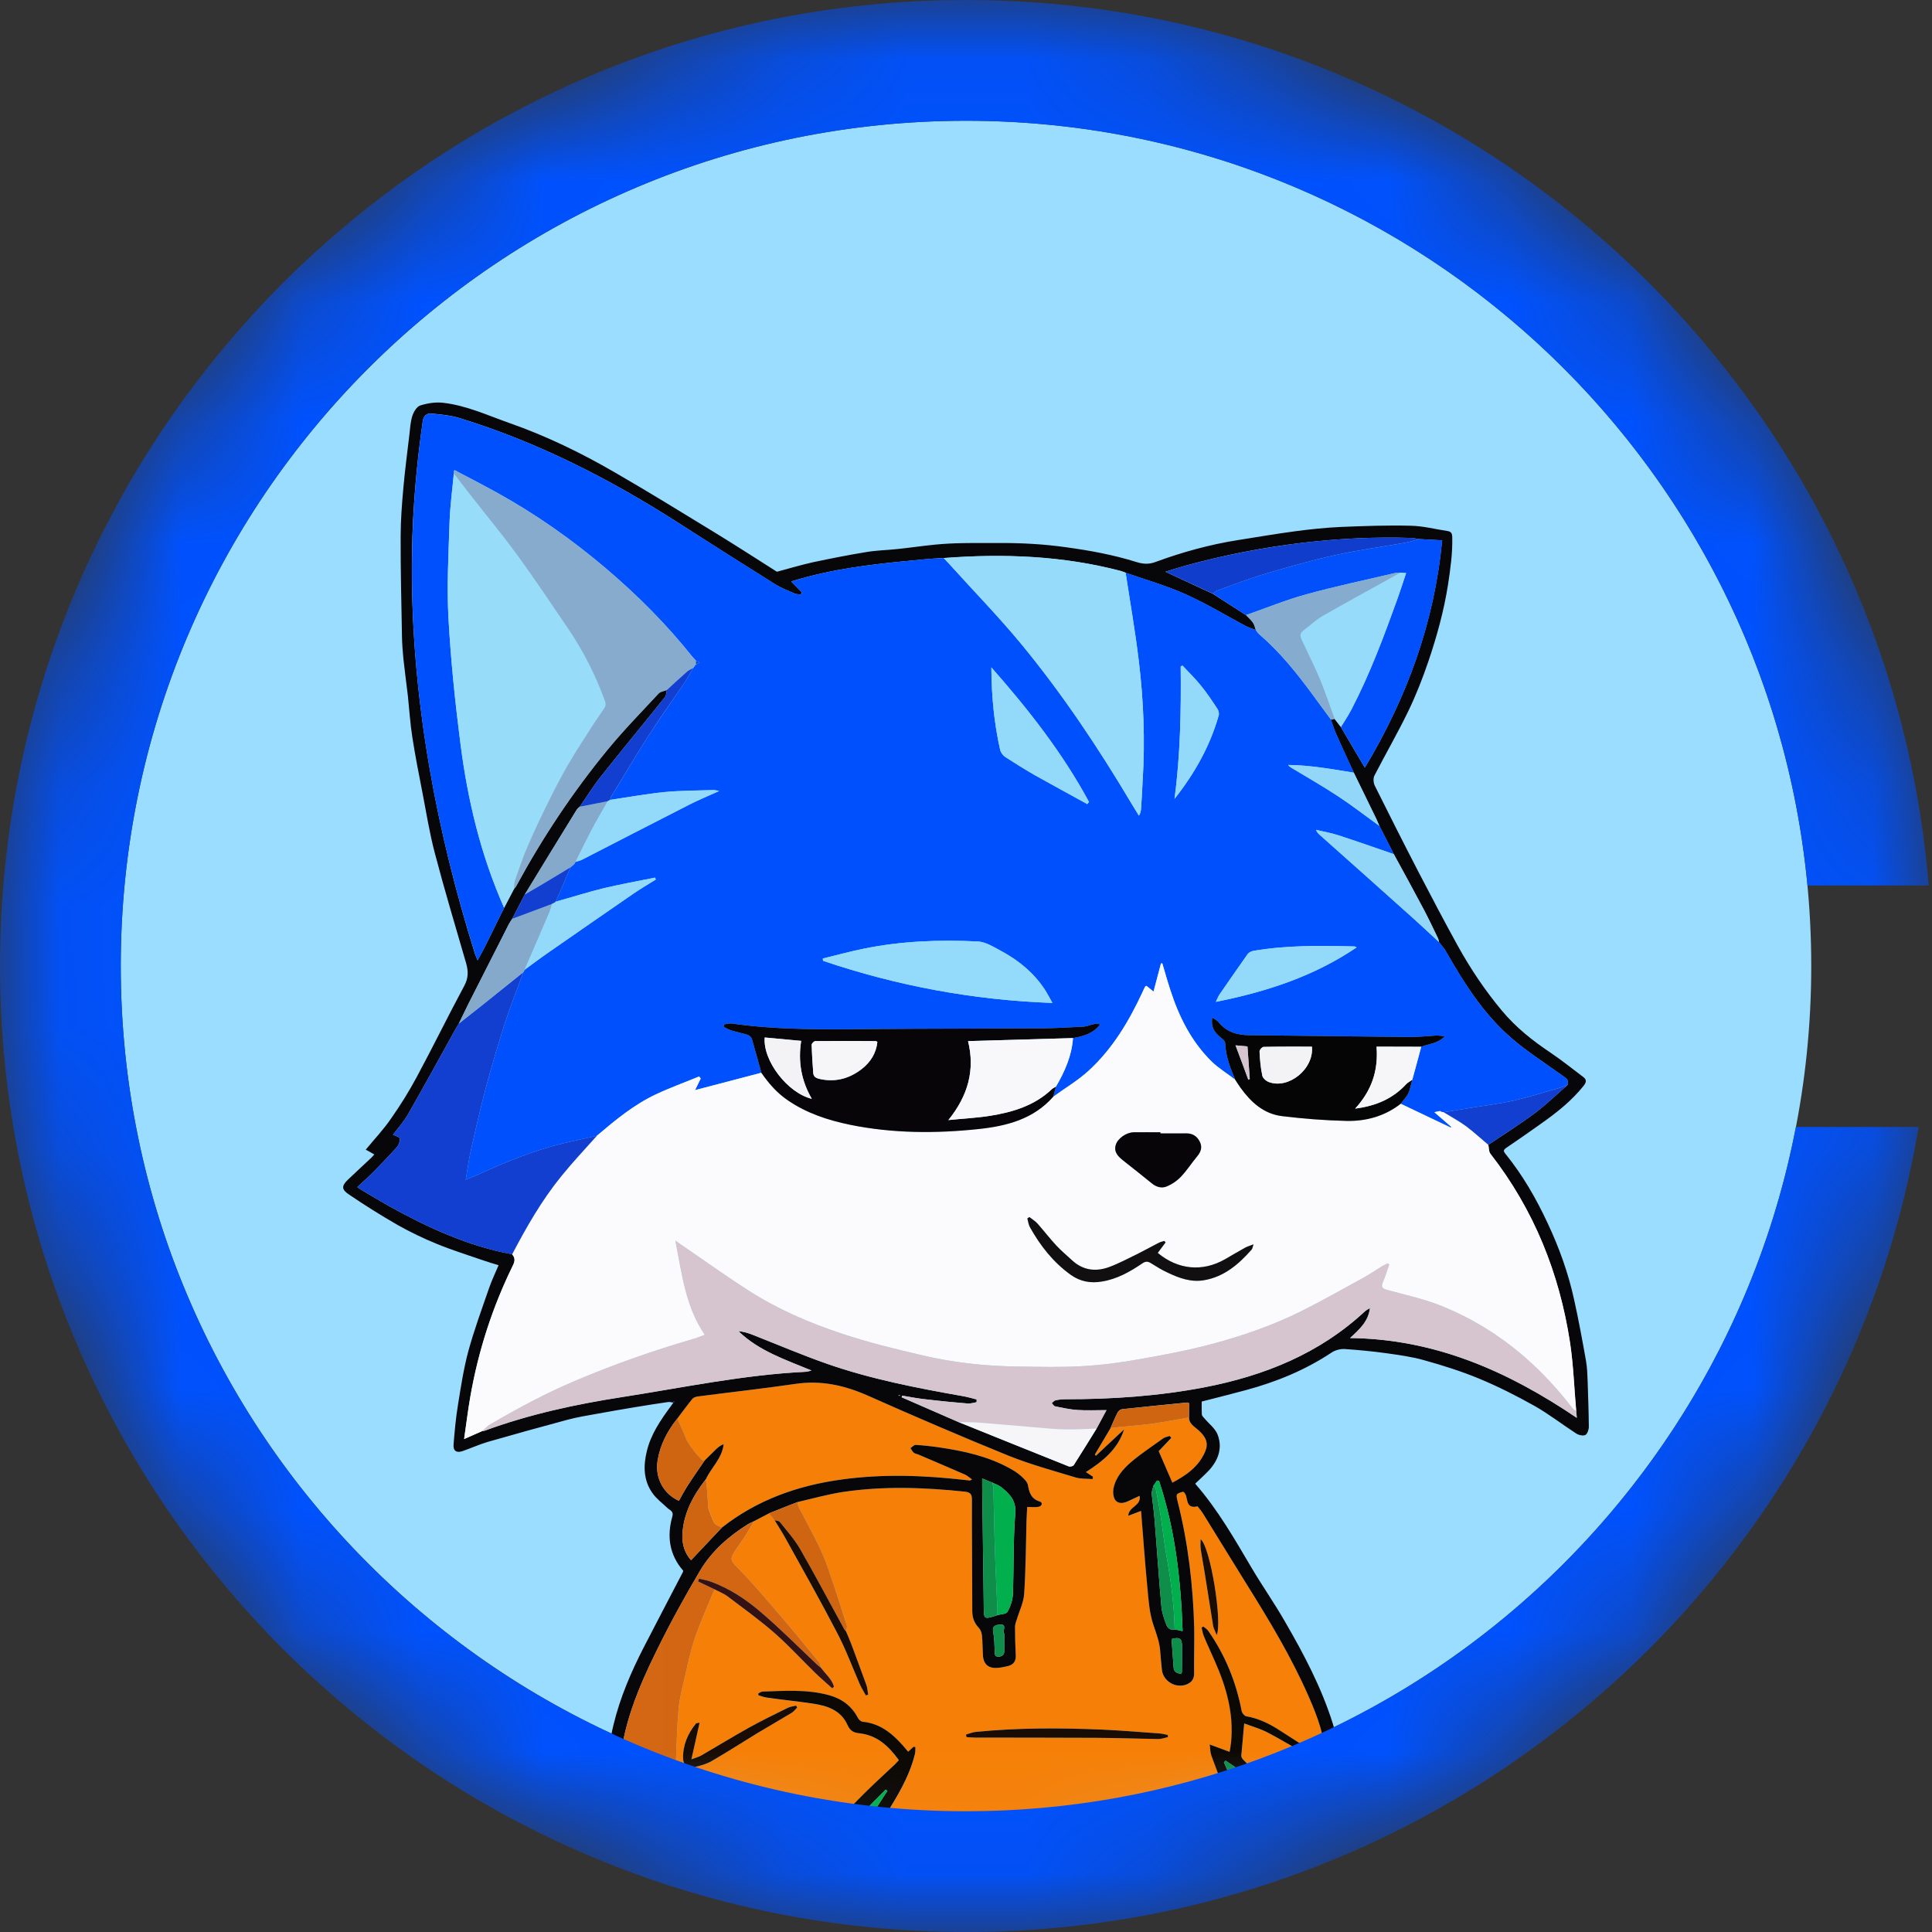 <svg width="16" height="16" viewBox="0 0 16 16" fill="none" xmlns="http://www.w3.org/2000/svg">
<rect x="0" y="0" width="16" height="16" fill="#333333" stroke="none"/>
<path d="M15 8C15 11.866 11.866 15 8 15C4.134 15 1 11.866 1 8C1 4.134 4.134 1 8 1C11.866 1 15 4.134 15 8Z" fill="#9BDDFF"/>
<mask id="mask0_2623_15947" style="mask-type:alpha" maskUnits="userSpaceOnUse" x="0" y="0" width="16" height="16">
<circle cx="8" cy="8" r="8" fill="#FEA2FD"/>
</mask>
<g mask="url(#mask0_2623_15947)">
<path d="M6.687 15.333H5.773C5.765 15.311 5.758 15.288 5.749 15.266C5.724 15.207 5.689 15.15 5.675 15.089C5.633 14.912 5.592 14.735 5.599 14.551C5.604 14.418 5.608 14.284 5.62 14.15C5.627 14.073 5.646 13.997 5.664 13.922C5.692 13.803 5.715 13.683 5.754 13.568C5.801 13.43 5.862 13.297 5.917 13.162C5.953 13.181 5.993 13.196 6.025 13.22C6.156 13.319 6.289 13.415 6.412 13.522C6.53 13.625 6.636 13.742 6.749 13.852C6.795 13.897 6.844 13.938 6.892 13.982C6.897 13.977 6.902 13.972 6.907 13.968C6.889 13.905 6.837 13.864 6.8 13.813C6.795 13.798 6.794 13.778 6.784 13.767C6.673 13.631 6.562 13.495 6.447 13.362C6.329 13.225 6.213 13.086 6.085 12.959C6.04 12.914 6.062 12.889 6.079 12.857C6.105 12.812 6.139 12.771 6.167 12.727C6.194 12.685 6.219 12.641 6.245 12.598C6.286 12.576 6.327 12.554 6.368 12.532C6.384 12.551 6.4 12.571 6.415 12.59C6.446 12.641 6.478 12.69 6.506 12.741C6.65 13.001 6.796 13.259 6.933 13.523C7.006 13.662 7.06 13.81 7.123 13.954C7.137 13.984 7.155 14.012 7.171 14.041C7.177 14.039 7.184 14.037 7.19 14.034C7.185 14.008 7.184 13.981 7.176 13.957C7.134 13.84 7.09 13.724 7.047 13.607L7.038 13.586C7.034 13.576 7.03 13.566 7.026 13.556L7.017 13.535C7.013 13.526 7.009 13.517 7.005 13.508C7.008 13.493 7.018 13.475 7.013 13.462C6.965 13.308 6.915 13.153 6.862 13C6.839 12.933 6.813 12.867 6.782 12.803C6.728 12.693 6.669 12.586 6.613 12.478C6.607 12.467 6.608 12.452 6.606 12.439C6.732 12.41 6.858 12.374 6.986 12.355C7.319 12.306 7.654 12.318 7.989 12.353C8.033 12.358 8.049 12.371 8.049 12.418C8.048 12.726 8.052 13.034 8.052 13.342C8.052 13.396 8.068 13.441 8.106 13.481C8.121 13.497 8.13 13.522 8.132 13.544C8.138 13.601 8.137 13.66 8.141 13.718C8.146 13.775 8.179 13.81 8.235 13.813C8.272 13.815 8.31 13.806 8.346 13.798C8.394 13.787 8.416 13.755 8.412 13.704C8.408 13.627 8.406 13.55 8.406 13.473C8.406 13.452 8.414 13.431 8.421 13.411C8.442 13.34 8.478 13.269 8.482 13.197C8.495 12.998 8.496 12.797 8.501 12.597C8.502 12.559 8.505 12.52 8.507 12.48C8.542 12.48 8.571 12.484 8.599 12.479C8.63 12.474 8.638 12.443 8.611 12.435C8.54 12.413 8.524 12.363 8.513 12.299C8.508 12.271 8.479 12.245 8.455 12.223C8.427 12.198 8.395 12.178 8.362 12.16C8.181 12.06 7.983 12.017 7.781 11.987C7.715 11.977 7.648 11.97 7.582 11.966C7.569 11.966 7.554 11.984 7.54 11.993C7.549 12.006 7.556 12.021 7.568 12.031C7.578 12.039 7.593 12.041 7.606 12.046C7.735 12.101 7.864 12.156 7.992 12.212C8.012 12.221 8.028 12.237 8.05 12.252C8.038 12.258 8.035 12.261 8.032 12.261C8.02 12.26 8.008 12.258 7.996 12.257C7.654 12.218 7.311 12.205 6.968 12.253C6.605 12.303 6.269 12.422 5.977 12.652C5.956 12.639 5.926 12.631 5.916 12.612C5.894 12.574 5.882 12.529 5.866 12.487C5.862 12.435 5.859 12.382 5.855 12.33C5.853 12.304 5.848 12.277 5.845 12.251C5.891 12.153 5.98 12.078 5.993 11.96C5.968 11.97 5.949 11.984 5.932 12C5.899 12.032 5.867 12.065 5.834 12.097C5.827 12.094 5.816 12.093 5.811 12.088C5.753 12.026 5.698 11.962 5.668 11.881C5.651 11.836 5.629 11.792 5.609 11.748C5.65 11.694 5.69 11.639 5.733 11.586C5.742 11.574 5.762 11.567 5.778 11.565C6.047 11.53 6.317 11.5 6.586 11.461C6.798 11.429 6.993 11.472 7.187 11.558C7.572 11.729 7.96 11.896 8.351 12.055C8.531 12.127 8.72 12.179 8.906 12.235C8.95 12.249 9 12.245 9.048 12.249C9.049 12.243 9.051 12.236 9.052 12.23C9.034 12.218 9.016 12.206 8.993 12.191C9.134 12.101 9.257 12.002 9.309 11.838C9.231 11.911 9.153 11.983 9.076 12.056C9.073 12.053 9.07 12.049 9.067 12.046C9.111 11.973 9.154 11.9 9.197 11.827C9.216 11.825 9.234 11.822 9.253 11.82C9.351 11.81 9.449 11.803 9.547 11.79C9.647 11.775 9.747 11.756 9.847 11.739C9.848 11.793 9.893 11.815 9.927 11.845C9.99 11.903 10.009 11.955 9.981 12.022C9.928 12.147 9.824 12.218 9.709 12.28C9.67 12.19 9.634 12.105 9.597 12.019C9.629 11.984 9.665 11.946 9.701 11.909C9.696 11.903 9.692 11.898 9.687 11.893C9.669 11.899 9.649 11.902 9.633 11.913C9.544 11.977 9.453 12.037 9.37 12.108C9.301 12.166 9.239 12.236 9.222 12.33C9.217 12.36 9.221 12.402 9.238 12.424C9.262 12.457 9.305 12.451 9.342 12.434C9.373 12.42 9.403 12.405 9.438 12.389C9.452 12.473 9.348 12.477 9.345 12.554C9.381 12.54 9.414 12.527 9.451 12.514C9.468 12.729 9.482 12.938 9.503 13.147C9.513 13.254 9.52 13.364 9.554 13.463C9.58 13.537 9.606 13.606 9.61 13.683C9.612 13.731 9.618 13.778 9.622 13.826C9.63 13.927 9.745 13.991 9.836 13.947C9.872 13.929 9.889 13.902 9.889 13.861C9.889 13.736 9.893 13.611 9.89 13.487C9.882 13.132 9.841 12.781 9.753 12.437C9.737 12.374 9.74 12.37 9.799 12.354C9.852 12.382 9.802 12.502 9.919 12.476C9.934 12.495 9.953 12.517 9.968 12.541C10.088 12.735 10.206 12.929 10.326 13.122C10.514 13.423 10.697 13.726 10.839 14.051C10.911 14.216 10.973 14.384 10.979 14.568C10.989 14.854 10.873 15.099 10.724 15.333H10.56C10.548 15.233 10.546 15.132 10.524 15.034C10.485 14.863 10.428 14.698 10.295 14.572C10.288 14.565 10.28 14.552 10.281 14.542C10.287 14.457 10.296 14.373 10.305 14.274C10.369 14.298 10.433 14.316 10.491 14.345C10.587 14.393 10.678 14.45 10.773 14.502C10.791 14.512 10.815 14.512 10.836 14.517C10.838 14.512 10.841 14.507 10.843 14.501C10.825 14.486 10.81 14.468 10.791 14.455C10.724 14.411 10.656 14.368 10.588 14.325C10.505 14.271 10.418 14.23 10.32 14.214C10.305 14.211 10.286 14.187 10.283 14.17C10.238 13.93 10.148 13.709 10.008 13.508C9.997 13.493 9.98 13.483 9.966 13.47C9.961 13.473 9.956 13.476 9.951 13.479C9.958 13.504 9.962 13.53 9.972 13.554C10.001 13.623 10.032 13.692 10.063 13.76C10.158 13.974 10.22 14.194 10.196 14.432C10.194 14.455 10.188 14.477 10.183 14.508C10.128 14.488 10.08 14.47 10.018 14.447C10.023 14.48 10.022 14.51 10.032 14.536C10.092 14.701 10.155 14.866 10.216 15.031C10.252 15.132 10.288 15.233 10.324 15.333H7.14C7.2 15.241 7.261 15.148 7.32 15.055C7.424 14.89 7.527 14.724 7.577 14.532C7.582 14.512 7.58 14.491 7.582 14.47C7.576 14.469 7.571 14.468 7.566 14.467C7.552 14.48 7.538 14.493 7.522 14.508C7.508 14.491 7.496 14.477 7.484 14.463C7.393 14.359 7.291 14.274 7.145 14.26C7.131 14.258 7.113 14.242 7.106 14.227C7.054 14.128 6.971 14.069 6.867 14.04C6.686 13.99 6.5 14.003 6.316 14.01C6.304 14.01 6.292 14.02 6.28 14.026C6.281 14.031 6.281 14.036 6.282 14.041C6.305 14.048 6.329 14.057 6.353 14.06C6.48 14.077 6.608 14.091 6.735 14.11C6.855 14.128 6.967 14.166 7.021 14.289C7.041 14.333 7.069 14.349 7.114 14.354C7.263 14.37 7.361 14.461 7.444 14.578C7.432 14.591 7.421 14.603 7.411 14.613C7.324 14.696 7.235 14.776 7.151 14.861C6.995 15.017 6.842 15.176 6.687 15.333L6.687 15.333ZM8 14.365C8.001 14.371 8.002 14.379 8.004 14.386C8.026 14.387 8.049 14.39 8.072 14.39C8.408 14.391 8.743 14.39 9.079 14.392C9.25 14.393 9.421 14.399 9.592 14.402C9.619 14.402 9.646 14.392 9.673 14.386C9.672 14.381 9.672 14.374 9.671 14.368C9.65 14.364 9.629 14.358 9.607 14.356C9.449 14.345 9.29 14.331 9.132 14.324C8.781 14.309 8.43 14.308 8.08 14.343C8.053 14.346 8.027 14.357 8 14.365ZM5.794 14.266C5.773 14.271 5.766 14.27 5.764 14.273C5.695 14.358 5.654 14.454 5.657 14.564C5.659 14.616 5.692 14.644 5.744 14.635C5.795 14.626 5.848 14.61 5.893 14.585C6.021 14.511 6.146 14.43 6.274 14.352C6.367 14.296 6.462 14.242 6.556 14.185C6.574 14.174 6.587 14.156 6.602 14.141C6.599 14.136 6.596 14.13 6.592 14.125C6.569 14.131 6.543 14.134 6.521 14.145C6.414 14.198 6.306 14.25 6.202 14.308C6.069 14.382 5.939 14.462 5.808 14.538C5.787 14.55 5.762 14.556 5.726 14.57C5.75 14.461 5.771 14.367 5.794 14.266ZM9.943 12.747C9.943 12.775 9.94 12.802 9.944 12.829C9.953 12.893 9.966 12.957 9.976 13.021C10 13.17 10.023 13.318 10.047 13.467C10.051 13.488 10.064 13.509 10.076 13.541C10.125 13.437 10.023 12.805 9.943 12.747Z" fill="#F68007"/>
<path d="M9.197 11.827C9.154 11.9 9.111 11.973 9.067 12.046C9.07 12.049 9.073 12.053 9.076 12.056C9.153 11.983 9.231 11.911 9.309 11.838C9.257 12.002 9.134 12.101 8.993 12.191C9.016 12.206 9.034 12.218 9.052 12.23C9.051 12.236 9.049 12.243 9.048 12.249C9 12.245 8.95 12.249 8.906 12.235C8.72 12.179 8.531 12.127 8.351 12.055C7.96 11.896 7.572 11.729 7.187 11.558C6.993 11.472 6.798 11.429 6.586 11.461C6.317 11.5 6.047 11.53 5.778 11.565C5.762 11.567 5.742 11.574 5.733 11.586C5.69 11.639 5.65 11.694 5.609 11.748C5.527 11.851 5.467 11.965 5.446 12.095C5.423 12.239 5.494 12.371 5.622 12.429C5.646 12.387 5.669 12.344 5.695 12.303C5.74 12.233 5.788 12.165 5.834 12.097C5.867 12.065 5.899 12.032 5.932 12C5.949 11.984 5.968 11.97 5.993 11.96C5.98 12.078 5.891 12.153 5.845 12.251C5.738 12.388 5.658 12.537 5.651 12.714C5.649 12.791 5.671 12.864 5.723 12.921C5.81 12.829 5.894 12.74 5.977 12.652C6.269 12.422 6.605 12.303 6.968 12.253C7.311 12.205 7.654 12.218 7.996 12.257C8.008 12.258 8.02 12.26 8.032 12.261C8.035 12.261 8.038 12.258 8.05 12.252C8.028 12.237 8.012 12.221 7.992 12.212C7.864 12.156 7.735 12.101 7.606 12.046C7.593 12.041 7.578 12.039 7.568 12.031C7.556 12.021 7.549 12.006 7.54 11.993C7.554 11.984 7.569 11.966 7.582 11.966C7.648 11.97 7.715 11.977 7.781 11.987C7.983 12.017 8.181 12.06 8.362 12.16C8.395 12.178 8.427 12.198 8.455 12.223C8.479 12.245 8.508 12.271 8.513 12.299C8.524 12.363 8.54 12.413 8.611 12.435C8.638 12.443 8.63 12.474 8.599 12.479C8.571 12.484 8.542 12.48 8.507 12.48C8.505 12.52 8.502 12.559 8.501 12.597C8.496 12.797 8.495 12.998 8.482 13.197C8.478 13.269 8.442 13.34 8.421 13.411C8.414 13.431 8.406 13.452 8.406 13.473C8.406 13.55 8.408 13.627 8.412 13.704C8.416 13.755 8.394 13.787 8.346 13.798C8.31 13.806 8.272 13.815 8.235 13.813C8.179 13.81 8.146 13.775 8.141 13.718C8.137 13.66 8.138 13.601 8.132 13.544C8.13 13.522 8.121 13.497 8.106 13.481C8.068 13.441 8.052 13.396 8.052 13.342C8.052 13.034 8.048 12.726 8.049 12.418C8.049 12.371 8.033 12.358 7.989 12.353C7.654 12.318 7.319 12.306 6.986 12.355C6.858 12.374 6.732 12.41 6.606 12.439C6.526 12.47 6.447 12.501 6.368 12.533C6.327 12.555 6.285 12.576 6.244 12.598C6.228 12.606 6.21 12.613 6.194 12.623C6.034 12.723 5.893 12.847 5.797 13.009C5.668 13.227 5.546 13.449 5.435 13.676C5.284 13.983 5.152 14.299 5.131 14.648C5.115 14.895 5.169 15.123 5.3 15.333H5.167C5.131 15.237 5.09 15.143 5.06 15.046C5.04 14.982 5.03 14.914 5.025 14.848C5.02 14.773 5.017 14.696 5.026 14.622C5.038 14.507 5.054 14.391 5.082 14.279C5.136 14.057 5.226 13.848 5.33 13.645C5.437 13.436 5.547 13.229 5.655 13.02C5.657 13.017 5.657 13.014 5.658 13.008C5.544 12.877 5.521 12.724 5.568 12.559C5.581 12.515 5.548 12.508 5.528 12.489C5.486 12.449 5.437 12.413 5.404 12.366C5.328 12.26 5.327 12.139 5.357 12.017C5.391 11.876 5.472 11.759 5.556 11.645C5.561 11.637 5.567 11.629 5.577 11.616C5.558 11.613 5.545 11.609 5.533 11.611C5.445 11.624 5.357 11.637 5.269 11.652C5.161 11.67 5.053 11.688 4.946 11.708C4.863 11.723 4.78 11.736 4.699 11.758C4.479 11.817 4.259 11.878 4.04 11.941C3.969 11.962 3.901 11.993 3.832 12.017C3.782 12.035 3.752 12.016 3.756 11.964C3.765 11.853 3.775 11.742 3.793 11.633C3.817 11.483 3.84 11.333 3.879 11.188C3.927 11.013 3.99 10.842 4.049 10.671C4.071 10.607 4.1 10.546 4.129 10.478C4.088 10.465 4.048 10.454 4.008 10.44C3.878 10.395 3.746 10.354 3.619 10.302C3.508 10.257 3.399 10.204 3.295 10.146C3.156 10.066 3.02 9.981 2.888 9.891C2.832 9.853 2.824 9.824 2.882 9.769C2.946 9.708 3.011 9.648 3.076 9.587C3.085 9.578 3.094 9.567 3.1 9.561C3.076 9.547 3.054 9.534 3.029 9.521C3.104 9.43 3.178 9.352 3.238 9.264C3.316 9.153 3.389 9.036 3.453 8.916C3.587 8.667 3.711 8.413 3.845 8.164C3.88 8.099 3.879 8.042 3.86 7.976C3.772 7.673 3.681 7.37 3.601 7.065C3.558 6.902 3.531 6.734 3.499 6.567C3.469 6.414 3.439 6.261 3.415 6.107C3.397 5.993 3.39 5.878 3.378 5.764C3.366 5.662 3.352 5.561 3.341 5.458C3.335 5.396 3.33 5.333 3.329 5.27C3.324 4.994 3.317 4.717 3.318 4.441C3.318 4.306 3.329 4.17 3.341 4.035C3.354 3.89 3.373 3.747 3.39 3.603C3.396 3.549 3.399 3.494 3.415 3.444C3.426 3.41 3.452 3.367 3.48 3.358C3.541 3.339 3.609 3.328 3.672 3.336C3.862 3.358 4.037 3.439 4.215 3.502C4.521 3.609 4.812 3.75 5.091 3.912C5.37 4.073 5.644 4.242 5.919 4.41C6.094 4.517 6.267 4.629 6.434 4.735C6.536 4.708 6.634 4.678 6.734 4.656C6.88 4.625 7.027 4.596 7.174 4.572C7.262 4.557 7.352 4.556 7.441 4.546C7.544 4.535 7.645 4.52 7.748 4.51C7.822 4.503 7.897 4.499 7.972 4.498C8.072 4.496 8.174 4.498 8.275 4.497C8.46 4.496 8.644 4.506 8.828 4.532C9.026 4.559 9.222 4.595 9.413 4.655C9.466 4.671 9.512 4.675 9.567 4.655C9.789 4.573 10.017 4.51 10.251 4.473C10.409 4.448 10.566 4.421 10.724 4.4C10.85 4.383 10.976 4.37 11.103 4.364C11.297 4.356 11.491 4.349 11.685 4.354C11.787 4.356 11.888 4.383 11.989 4.398C12.02 4.403 12.026 4.42 12.027 4.448C12.03 4.58 12.012 4.71 11.992 4.841C11.958 5.058 11.9 5.268 11.83 5.475C11.782 5.616 11.727 5.757 11.662 5.891C11.575 6.071 11.474 6.245 11.382 6.424C11.371 6.446 11.374 6.485 11.386 6.508C11.506 6.749 11.627 6.989 11.751 7.228C11.857 7.432 11.964 7.636 12.075 7.837C12.18 8.026 12.3 8.205 12.439 8.371C12.555 8.51 12.693 8.619 12.841 8.718C12.933 8.78 13.02 8.85 13.109 8.917C13.139 8.939 13.141 8.958 13.115 8.992C13.014 9.118 12.89 9.216 12.759 9.308C12.665 9.375 12.569 9.442 12.473 9.507C12.448 9.524 12.451 9.536 12.467 9.555C12.61 9.731 12.722 9.926 12.817 10.13C12.913 10.334 12.989 10.546 13.037 10.767C13.074 10.934 13.105 11.103 13.135 11.272C13.144 11.325 13.146 11.379 13.148 11.433C13.152 11.561 13.157 11.689 13.158 11.816C13.158 11.84 13.146 11.875 13.129 11.884C13.11 11.893 13.074 11.885 13.054 11.872C12.938 11.797 12.828 11.711 12.708 11.643C12.56 11.56 12.406 11.482 12.249 11.417C12.102 11.356 11.949 11.308 11.795 11.265C11.694 11.236 11.588 11.222 11.483 11.207C11.368 11.191 11.252 11.18 11.136 11.172C11.101 11.17 11.058 11.181 11.028 11.201C10.81 11.346 10.571 11.444 10.319 11.512C10.199 11.544 10.079 11.575 9.952 11.607C9.952 11.64 9.951 11.677 9.953 11.714C9.954 11.726 9.967 11.738 9.976 11.748C10.012 11.791 10.063 11.829 10.083 11.879C10.126 11.989 10.091 12.091 10.012 12.177C9.976 12.215 9.937 12.25 9.898 12.287C10.088 12.505 10.226 12.749 10.368 12.989C10.457 13.139 10.557 13.281 10.643 13.432C10.799 13.701 10.944 13.976 11.038 14.275C11.08 14.406 11.097 14.543 11.086 14.68C11.066 14.911 10.982 15.121 10.861 15.318C10.859 15.322 10.859 15.328 10.857 15.332H10.724C10.872 15.098 10.988 14.854 10.979 14.567C10.973 14.383 10.911 14.216 10.838 14.05C10.696 13.725 10.513 13.422 10.325 13.121C10.205 12.929 10.087 12.734 9.967 12.541C9.952 12.516 9.933 12.494 9.918 12.475C9.801 12.502 9.851 12.382 9.798 12.354C9.739 12.37 9.737 12.373 9.753 12.436C9.84 12.78 9.881 13.131 9.89 13.486C9.892 13.611 9.888 13.736 9.889 13.86C9.889 13.902 9.872 13.928 9.836 13.946C9.744 13.99 9.63 13.926 9.622 13.825C9.618 13.778 9.612 13.73 9.609 13.682C9.605 13.605 9.579 13.536 9.554 13.463C9.519 13.363 9.512 13.253 9.502 13.146C9.482 12.937 9.467 12.727 9.45 12.513C9.413 12.527 9.38 12.539 9.344 12.553C9.347 12.476 9.452 12.473 9.438 12.388C9.402 12.405 9.372 12.419 9.341 12.433C9.305 12.45 9.262 12.456 9.237 12.424C9.22 12.401 9.216 12.36 9.221 12.329C9.239 12.236 9.3 12.166 9.369 12.107C9.452 12.037 9.544 11.976 9.633 11.912C9.648 11.901 9.669 11.899 9.687 11.892C9.691 11.897 9.696 11.903 9.7 11.908C9.664 11.946 9.629 11.983 9.596 12.018C9.633 12.105 9.67 12.189 9.709 12.279C9.824 12.218 9.928 12.146 9.981 12.021C10.009 11.954 9.99 11.902 9.926 11.845C9.892 11.814 9.847 11.793 9.847 11.738C9.847 11.698 9.847 11.658 9.847 11.62C9.838 11.617 9.835 11.614 9.832 11.615C9.653 11.633 9.473 11.65 9.294 11.67C9.28 11.671 9.263 11.684 9.256 11.697C9.234 11.739 9.216 11.783 9.197 11.826L9.197 11.827ZM9.553 12.303C9.548 12.325 9.537 12.348 9.538 12.37C9.544 12.439 9.556 12.508 9.561 12.578C9.581 12.82 9.596 13.062 9.618 13.303C9.622 13.355 9.641 13.406 9.659 13.455C9.669 13.483 9.693 13.503 9.728 13.494C9.747 13.498 9.766 13.502 9.794 13.508C9.779 13.079 9.732 12.665 9.599 12.265L9.582 12.261C9.572 12.275 9.563 12.289 9.553 12.303ZM4.346 7.408C4.311 7.475 4.276 7.542 4.242 7.609C4.233 7.623 4.223 7.637 4.215 7.652C4.103 7.872 3.991 8.092 3.88 8.312C3.852 8.367 3.827 8.422 3.8 8.477C3.79 8.494 3.779 8.512 3.769 8.529C3.639 8.764 3.51 8.999 3.377 9.232C3.342 9.292 3.295 9.344 3.255 9.397C3.277 9.408 3.312 9.418 3.312 9.428C3.313 9.452 3.303 9.482 3.287 9.5C3.224 9.57 3.159 9.638 3.093 9.705C3.052 9.747 3.007 9.786 2.959 9.831C2.979 9.844 2.992 9.854 3.006 9.862C3.081 9.906 3.156 9.951 3.232 9.994C3.551 10.17 3.879 10.32 4.24 10.387C4.268 10.416 4.265 10.445 4.247 10.48C4.078 10.825 3.961 11.188 3.895 11.567C3.875 11.679 3.862 11.792 3.843 11.917C3.903 11.891 3.949 11.871 3.995 11.85C4 11.85 4.006 11.851 4.01 11.849C4.381 11.713 4.765 11.63 5.154 11.569C5.659 11.491 6.161 11.385 6.673 11.36C6.685 11.36 6.697 11.355 6.721 11.35C6.5 11.258 6.283 11.187 6.116 11.024C6.157 11.027 6.194 11.039 6.23 11.053C6.437 11.134 6.641 11.221 6.851 11.295C7.215 11.422 7.593 11.495 7.973 11.562C8.011 11.568 8.049 11.58 8.088 11.589C8.088 11.597 8.088 11.605 8.087 11.612C8.062 11.616 8.037 11.625 8.013 11.623C7.895 11.613 7.778 11.602 7.661 11.588C7.597 11.581 7.534 11.568 7.47 11.558C7.469 11.563 7.468 11.567 7.467 11.572C7.625 11.641 7.782 11.709 7.94 11.778C8.243 11.9 8.547 12.023 8.85 12.144C8.862 12.149 8.886 12.142 8.892 12.133C8.956 12.033 9.018 11.932 9.081 11.83C9.107 11.782 9.133 11.734 9.163 11.678C9.074 11.678 8.998 11.682 8.924 11.677C8.861 11.673 8.799 11.659 8.737 11.646C8.727 11.644 8.719 11.629 8.71 11.62C8.72 11.612 8.729 11.599 8.74 11.597C8.767 11.591 8.794 11.588 8.822 11.588C9.209 11.588 9.594 11.562 9.975 11.489C10.472 11.393 10.926 11.21 11.302 10.861C11.314 10.849 11.331 10.842 11.345 10.833C11.332 10.943 11.259 11.009 11.18 11.081C11.883 11.089 12.485 11.354 13.058 11.742C13.055 11.714 13.054 11.7 13.053 11.686C13.036 11.497 13.03 11.307 13.002 11.12C12.914 10.544 12.703 10.018 12.343 9.555C12.328 9.537 12.331 9.506 12.325 9.481C12.453 9.395 12.585 9.312 12.709 9.22C12.805 9.148 12.891 9.064 12.982 8.985C12.981 8.97 12.986 8.95 12.978 8.94C12.963 8.922 12.941 8.91 12.922 8.896C12.788 8.799 12.647 8.71 12.522 8.602C12.291 8.404 12.128 8.15 11.979 7.887C11.962 7.857 11.938 7.83 11.917 7.802C11.914 7.791 11.913 7.779 11.908 7.769C11.87 7.69 11.832 7.61 11.791 7.532C11.71 7.379 11.626 7.226 11.543 7.074C11.503 6.996 11.463 6.918 11.423 6.84C11.416 6.823 11.409 6.806 11.401 6.789C11.338 6.659 11.275 6.529 11.211 6.399C11.162 6.293 11.113 6.186 11.065 6.079C11.048 6.041 11.036 6 11.021 5.96C11.032 5.958 11.042 5.956 11.052 5.953C11.07 5.976 11.087 5.999 11.105 6.021C11.169 6.131 11.234 6.24 11.303 6.357C11.654 5.772 11.878 5.154 11.943 4.475C11.872 4.471 11.812 4.468 11.751 4.464C11.729 4.461 11.707 4.456 11.686 4.455C11.388 4.445 11.092 4.46 10.796 4.494C10.463 4.533 10.135 4.597 9.812 4.686C9.761 4.7 9.71 4.717 9.651 4.735C9.789 4.799 9.917 4.858 10.045 4.918C10.136 4.976 10.228 5.035 10.319 5.094C10.339 5.115 10.361 5.134 10.377 5.157C10.389 5.174 10.392 5.197 10.4 5.218C10.371 5.207 10.342 5.198 10.315 5.184C10.149 5.096 9.988 4.997 9.816 4.921C9.657 4.849 9.486 4.801 9.32 4.743C9.309 4.739 9.298 4.733 9.287 4.73C8.803 4.602 8.311 4.583 7.815 4.621C7.766 4.624 7.716 4.626 7.667 4.631C7.34 4.661 7.013 4.692 6.694 4.775C6.647 4.787 6.601 4.801 6.552 4.815C6.586 4.85 6.614 4.879 6.642 4.907C6.638 4.913 6.635 4.918 6.632 4.923C6.614 4.921 6.595 4.922 6.58 4.915C6.527 4.892 6.472 4.871 6.423 4.841C6.15 4.67 5.879 4.498 5.608 4.324C5.043 3.963 4.451 3.661 3.808 3.463C3.734 3.44 3.655 3.433 3.577 3.425C3.537 3.421 3.508 3.439 3.501 3.488C3.45 3.846 3.418 4.205 3.412 4.567C3.402 5.171 3.455 5.769 3.558 6.365C3.648 6.885 3.776 7.395 3.933 7.898C3.939 7.914 3.946 7.93 3.955 7.953C3.979 7.909 3.998 7.875 4.016 7.84C4.069 7.733 4.122 7.626 4.175 7.518C4.202 7.466 4.229 7.415 4.256 7.363C4.263 7.353 4.272 7.345 4.277 7.334C4.492 6.938 4.741 6.563 5.027 6.214C5.161 6.05 5.31 5.898 5.454 5.743C5.47 5.726 5.5 5.723 5.523 5.714C5.518 5.734 5.519 5.758 5.507 5.773C5.331 5.993 5.151 6.21 4.976 6.431C4.913 6.51 4.859 6.598 4.801 6.681C4.793 6.689 4.782 6.696 4.776 6.706C4.632 6.939 4.489 7.174 4.346 7.408ZM8.26 13.376C8.288 13.367 8.333 13.368 8.343 13.349C8.367 13.306 8.386 13.254 8.388 13.205C8.397 12.982 8.39 12.757 8.408 12.535C8.417 12.428 8.363 12.375 8.297 12.32C8.274 12.301 8.244 12.291 8.217 12.278C8.192 12.268 8.168 12.258 8.134 12.244C8.134 12.276 8.134 12.292 8.134 12.309C8.138 12.641 8.143 12.972 8.147 13.304C8.148 13.411 8.147 13.411 8.25 13.38C8.253 13.379 8.256 13.377 8.26 13.376ZM8.317 13.527C8.315 13.527 8.313 13.527 8.312 13.527C8.312 13.522 8.312 13.517 8.312 13.512C8.313 13.487 8.332 13.451 8.283 13.454C8.25 13.457 8.215 13.461 8.225 13.514C8.235 13.566 8.235 13.62 8.238 13.672C8.239 13.696 8.234 13.722 8.272 13.72C8.304 13.717 8.318 13.701 8.317 13.67C8.317 13.622 8.317 13.575 8.317 13.527ZM9.781 13.862C9.786 13.854 9.788 13.851 9.788 13.848C9.789 13.778 9.789 13.708 9.789 13.638C9.79 13.569 9.771 13.555 9.702 13.574C9.708 13.652 9.714 13.729 9.719 13.807C9.721 13.847 9.746 13.857 9.781 13.862ZM7.454 11.559C7.454 11.559 7.454 11.557 7.454 11.556H7.441C7.441 11.556 7.441 11.558 7.441 11.559H7.454ZM5.581 11.606C5.58 11.607 5.578 11.608 5.578 11.609C5.578 11.61 5.579 11.611 5.58 11.613C5.582 11.612 5.583 11.611 5.584 11.61C5.584 11.609 5.582 11.608 5.581 11.606Z" fill="#070608"/>
<path d="M5.3 15.333C5.169 15.123 5.115 14.895 5.131 14.648C5.152 14.299 5.284 13.983 5.435 13.676C5.546 13.449 5.668 13.227 5.797 13.009C5.893 12.847 6.034 12.723 6.194 12.623C6.21 12.613 6.228 12.606 6.244 12.598C6.219 12.641 6.194 12.685 6.167 12.727C6.139 12.771 6.105 12.812 6.079 12.857C6.062 12.889 6.04 12.914 6.085 12.959C6.213 13.086 6.329 13.225 6.447 13.362C6.562 13.495 6.673 13.631 6.784 13.767C6.794 13.778 6.795 13.798 6.8 13.813C6.788 13.803 6.776 13.794 6.765 13.784C6.609 13.637 6.458 13.484 6.295 13.346C6.175 13.243 6.042 13.156 5.891 13.1C5.859 13.087 5.823 13.082 5.789 13.074C5.786 13.082 5.783 13.089 5.781 13.097C5.826 13.119 5.872 13.14 5.917 13.162C5.862 13.297 5.801 13.43 5.754 13.568C5.715 13.683 5.692 13.803 5.664 13.922C5.646 13.997 5.627 14.073 5.62 14.15C5.608 14.284 5.604 14.418 5.599 14.551C5.592 14.735 5.633 14.912 5.675 15.089C5.689 15.15 5.724 15.207 5.749 15.266C5.758 15.288 5.765 15.311 5.773 15.333L5.3 15.333Z" fill="#D36612"/>
<path d="M6.687 15.333C6.841 15.175 6.994 15.016 7.15 14.86C7.235 14.775 7.323 14.695 7.41 14.613C7.421 14.602 7.431 14.591 7.444 14.577C7.36 14.46 7.262 14.369 7.114 14.354C7.069 14.349 7.04 14.333 7.02 14.288C6.966 14.165 6.854 14.127 6.734 14.109C6.607 14.09 6.48 14.077 6.353 14.059C6.328 14.056 6.305 14.047 6.281 14.04C6.281 14.035 6.28 14.03 6.28 14.025C6.292 14.019 6.303 14.009 6.315 14.009C6.5 14.003 6.685 13.989 6.866 14.039C6.971 14.068 7.054 14.128 7.105 14.227C7.113 14.241 7.13 14.258 7.145 14.259C7.29 14.273 7.392 14.358 7.483 14.462C7.495 14.476 7.507 14.491 7.521 14.507C7.538 14.492 7.552 14.479 7.566 14.466C7.571 14.467 7.576 14.468 7.581 14.469C7.58 14.49 7.582 14.511 7.576 14.531C7.527 14.723 7.424 14.889 7.319 15.054C7.26 15.148 7.199 15.24 7.139 15.333H7.026C7.042 15.3 7.058 15.268 7.077 15.231C7.041 15.219 7.007 15.205 6.971 15.195C6.963 15.193 6.948 15.2 6.941 15.208C6.9 15.248 6.861 15.291 6.821 15.333L6.687 15.333ZM7.349 14.831C7.345 14.828 7.34 14.824 7.335 14.821C7.229 14.927 7.123 15.034 7.013 15.145C7.039 15.154 7.061 15.166 7.085 15.171C7.101 15.173 7.126 15.171 7.133 15.161C7.207 15.052 7.278 14.941 7.349 14.831Z" fill="#0C0804"/>
<path d="M10.323 15.333C10.287 15.232 10.252 15.131 10.215 15.031C10.154 14.865 10.091 14.701 10.031 14.536C10.022 14.51 10.023 14.48 10.018 14.447C10.079 14.47 10.128 14.487 10.183 14.508C10.188 14.477 10.193 14.454 10.195 14.431C10.219 14.194 10.157 13.974 10.062 13.76C10.032 13.691 10 13.623 9.971 13.553C9.961 13.53 9.957 13.504 9.951 13.479C9.955 13.476 9.96 13.473 9.965 13.47C9.98 13.482 9.997 13.492 10.007 13.507C10.147 13.708 10.237 13.929 10.283 14.17C10.286 14.186 10.305 14.21 10.319 14.213C10.418 14.23 10.505 14.271 10.588 14.324C10.655 14.367 10.723 14.41 10.79 14.454C10.809 14.467 10.825 14.485 10.842 14.501C10.84 14.506 10.838 14.511 10.836 14.517C10.814 14.512 10.791 14.511 10.772 14.501C10.678 14.45 10.586 14.393 10.49 14.344C10.432 14.315 10.368 14.297 10.304 14.273C10.295 14.372 10.287 14.457 10.28 14.541C10.28 14.551 10.287 14.564 10.295 14.572C10.427 14.698 10.484 14.863 10.523 15.034C10.545 15.131 10.548 15.233 10.559 15.333H10.477C10.465 15.247 10.456 15.16 10.44 15.075C10.424 14.985 10.419 14.984 10.335 15.018C10.331 15.02 10.328 15.024 10.321 15.031C10.329 15.054 10.339 15.077 10.347 15.101C10.373 15.178 10.399 15.255 10.426 15.333L10.323 15.333ZM10.213 14.766C10.241 14.834 10.267 14.898 10.293 14.96C10.405 14.941 10.408 14.937 10.367 14.841C10.364 14.835 10.362 14.828 10.359 14.822C10.304 14.714 10.329 14.729 10.213 14.766ZM10.15 14.581C10.145 14.585 10.141 14.59 10.136 14.594C10.152 14.63 10.168 14.666 10.184 14.704C10.214 14.694 10.239 14.686 10.263 14.677C10.264 14.672 10.265 14.666 10.267 14.661L10.15 14.581Z" fill="#0C0804"/>
<path d="M10.426 15.333C10.399 15.255 10.373 15.178 10.347 15.101C10.339 15.077 10.329 15.054 10.321 15.031C10.328 15.024 10.331 15.02 10.335 15.018C10.419 14.984 10.424 14.985 10.44 15.075C10.456 15.16 10.465 15.247 10.477 15.333H10.426Z" fill="#01AF4D"/>
<path d="M6.821 15.333C6.861 15.291 6.9 15.248 6.941 15.208C6.948 15.2 6.963 15.193 6.971 15.195C7.007 15.205 7.041 15.219 7.077 15.231C7.058 15.268 7.042 15.3 7.026 15.333L6.821 15.333Z" fill="#01AF4D"/>
<path d="M5.834 12.097C5.788 12.165 5.74 12.233 5.695 12.303C5.669 12.344 5.646 12.387 5.622 12.429C5.494 12.371 5.423 12.239 5.446 12.095C5.467 11.965 5.527 11.851 5.609 11.748C5.629 11.792 5.651 11.836 5.668 11.881C5.698 11.962 5.753 12.026 5.811 12.088C5.816 12.093 5.827 12.094 5.834 12.097Z" fill="#D06511"/>
<path d="M6.368 12.533C6.447 12.501 6.526 12.47 6.606 12.439C6.608 12.452 6.607 12.467 6.613 12.478C6.669 12.586 6.728 12.693 6.782 12.803C6.813 12.867 6.839 12.933 6.862 13C6.915 13.153 6.965 13.308 7.013 13.462C7.018 13.475 7.008 13.493 7.005 13.508C7 13.503 6.995 13.499 6.992 13.493C6.87 13.271 6.752 13.047 6.626 12.828C6.58 12.748 6.516 12.677 6.458 12.604C6.45 12.594 6.43 12.595 6.415 12.591C6.399 12.571 6.383 12.552 6.368 12.533Z" fill="#D06511"/>
<path d="M8 14.365C8.027 14.357 8.053 14.346 8.08 14.343C8.43 14.308 8.781 14.309 9.132 14.324C9.29 14.331 9.449 14.345 9.607 14.356C9.629 14.358 9.65 14.364 9.671 14.368C9.672 14.374 9.672 14.381 9.673 14.386C9.646 14.392 9.619 14.402 9.592 14.402C9.421 14.399 9.25 14.393 9.079 14.392C8.743 14.39 8.408 14.391 8.072 14.39C8.049 14.39 8.026 14.387 8.004 14.386C8.002 14.379 8.001 14.371 8 14.365Z" fill="#180C05"/>
<path d="M5.977 12.652C5.894 12.74 5.81 12.829 5.723 12.921C5.671 12.864 5.649 12.791 5.651 12.714C5.658 12.537 5.738 12.388 5.845 12.251C5.848 12.277 5.853 12.304 5.855 12.33C5.859 12.382 5.862 12.435 5.866 12.487C5.865 12.489 5.864 12.49 5.863 12.491C5.864 12.49 5.864 12.489 5.865 12.487C5.881 12.529 5.893 12.574 5.915 12.612C5.926 12.631 5.956 12.639 5.977 12.651L5.977 12.652Z" fill="#D06511"/>
<path d="M6.415 12.59C6.43 12.595 6.45 12.594 6.458 12.604C6.516 12.677 6.58 12.748 6.626 12.828C6.752 13.047 6.87 13.271 6.992 13.493C6.995 13.499 7 13.503 7.005 13.508C7.009 13.517 7.013 13.526 7.017 13.535C7.02 13.542 7.023 13.549 7.026 13.556C7.03 13.566 7.034 13.576 7.038 13.586C7.041 13.593 7.044 13.6 7.047 13.607C7.09 13.724 7.134 13.84 7.176 13.957C7.184 13.981 7.185 14.008 7.19 14.034C7.184 14.037 7.177 14.039 7.171 14.041C7.155 14.012 7.137 13.984 7.123 13.954C7.06 13.81 7.006 13.662 6.933 13.523C6.796 13.259 6.65 13.001 6.506 12.741C6.478 12.69 6.446 12.641 6.415 12.59Z" fill="#180C05"/>
<path d="M5.794 14.266C5.771 14.367 5.75 14.461 5.726 14.57C5.762 14.556 5.787 14.55 5.808 14.538C5.939 14.462 6.069 14.382 6.202 14.308C6.306 14.25 6.414 14.198 6.521 14.145C6.543 14.134 6.569 14.131 6.592 14.125C6.596 14.13 6.599 14.136 6.602 14.141C6.587 14.156 6.574 14.174 6.556 14.185C6.462 14.242 6.367 14.296 6.274 14.352C6.146 14.43 6.021 14.511 5.893 14.585C5.848 14.61 5.795 14.626 5.744 14.635C5.692 14.644 5.659 14.616 5.657 14.564C5.654 14.454 5.695 14.358 5.764 14.273C5.766 14.27 5.773 14.271 5.794 14.266Z" fill="#180C05"/>
<path d="M9.197 11.827C9.217 11.784 9.234 11.739 9.256 11.697C9.263 11.685 9.281 11.672 9.295 11.67C9.474 11.651 9.653 11.633 9.832 11.616C9.836 11.615 9.839 11.617 9.847 11.62C9.847 11.658 9.847 11.699 9.847 11.739C9.747 11.756 9.647 11.775 9.547 11.79C9.449 11.803 9.351 11.81 9.253 11.82C9.234 11.822 9.216 11.825 9.197 11.827Z" fill="#D06511"/>
<path d="M5.917 13.162C5.872 13.14 5.826 13.119 5.781 13.097C5.783 13.089 5.786 13.082 5.789 13.074C5.823 13.082 5.859 13.087 5.891 13.1C6.042 13.156 6.175 13.243 6.295 13.346C6.458 13.484 6.609 13.637 6.765 13.784C6.776 13.794 6.788 13.803 6.8 13.813C6.837 13.864 6.889 13.905 6.907 13.968C6.902 13.972 6.897 13.977 6.892 13.982C6.844 13.938 6.795 13.897 6.749 13.852C6.636 13.742 6.53 13.625 6.412 13.522C6.289 13.415 6.156 13.319 6.025 13.22C5.993 13.196 5.953 13.181 5.917 13.162Z" fill="#341214"/>
<path d="M9.943 12.747C10.023 12.805 10.125 13.437 10.076 13.541C10.064 13.509 10.051 13.488 10.047 13.467C10.023 13.318 10 13.17 9.976 13.021C9.966 12.957 9.953 12.893 9.944 12.829C9.94 12.802 9.943 12.775 9.943 12.747Z" fill="#180C05"/>
<path d="M11.917 7.802C11.938 7.83 11.963 7.856 11.98 7.887C12.129 8.15 12.291 8.404 12.522 8.602C12.648 8.71 12.789 8.799 12.922 8.896C12.942 8.91 12.964 8.922 12.979 8.94C12.987 8.949 12.982 8.969 12.982 8.985C12.957 8.994 12.933 9.005 12.907 9.012C12.783 9.047 12.66 9.086 12.535 9.115C12.428 9.139 12.319 9.152 12.21 9.17C12.126 9.184 12.041 9.197 11.956 9.211C11.949 9.21 11.942 9.209 11.936 9.208C11.932 9.206 11.928 9.203 11.925 9.201C11.916 9.203 11.907 9.205 11.879 9.211C11.933 9.257 11.976 9.295 12.02 9.333C12.018 9.335 12.016 9.337 12.014 9.338C11.876 9.272 11.738 9.207 11.6 9.141C11.621 9.112 11.648 9.086 11.663 9.055C11.679 9.02 11.685 8.98 11.696 8.942C11.721 8.851 11.746 8.76 11.77 8.669C11.831 8.643 11.904 8.646 11.965 8.582C11.933 8.579 11.913 8.575 11.894 8.576C11.821 8.58 11.748 8.588 11.675 8.588C11.232 8.584 10.789 8.577 10.346 8.573C10.245 8.572 10.157 8.547 10.092 8.465C10.08 8.45 10.06 8.441 10.039 8.427C10.029 8.503 10.049 8.542 10.112 8.595C10.126 8.606 10.145 8.622 10.146 8.636C10.15 8.745 10.188 8.843 10.229 8.941C10.163 8.89 10.09 8.846 10.031 8.788C9.865 8.623 9.763 8.419 9.692 8.198C9.668 8.126 9.648 8.052 9.626 7.979C9.622 7.979 9.619 7.979 9.615 7.978C9.595 8.054 9.575 8.13 9.553 8.212C9.529 8.193 9.511 8.178 9.494 8.164C9.488 8.168 9.484 8.169 9.483 8.172C9.475 8.187 9.468 8.202 9.461 8.218C9.349 8.459 9.214 8.685 9.017 8.866C8.928 8.948 8.821 9.011 8.722 9.083C8.73 9.055 8.738 9.027 8.745 8.999C8.818 8.874 8.876 8.744 8.886 8.597C8.972 8.581 9.055 8.56 9.111 8.483C9.09 8.477 9.07 8.478 9.052 8.483C9.027 8.488 9.002 8.5 8.977 8.502C8.863 8.508 8.749 8.515 8.635 8.516C8.166 8.519 7.697 8.518 7.228 8.522C6.837 8.525 6.447 8.532 6.059 8.476C6.039 8.474 6.017 8.481 5.995 8.484C5.995 8.491 5.994 8.497 5.993 8.504C6.013 8.514 6.033 8.526 6.054 8.533C6.1 8.547 6.147 8.556 6.193 8.571C6.207 8.575 6.223 8.591 6.227 8.605C6.254 8.697 6.279 8.791 6.305 8.884C6.122 8.932 5.938 8.981 5.756 9.028C5.77 8.999 5.787 8.965 5.803 8.932C5.799 8.926 5.794 8.921 5.79 8.915C5.671 8.964 5.549 9.008 5.432 9.063C5.249 9.149 5.095 9.277 4.943 9.406C4.853 9.426 4.764 9.445 4.675 9.466C4.424 9.525 4.187 9.623 3.953 9.73C3.925 9.742 3.898 9.753 3.857 9.77C3.872 9.682 3.882 9.605 3.899 9.529C3.939 9.351 3.98 9.172 4.027 8.995C4.075 8.818 4.127 8.642 4.183 8.468C4.229 8.328 4.284 8.19 4.334 8.051C4.338 8.045 4.342 8.038 4.345 8.031C4.409 7.985 4.471 7.937 4.535 7.893C4.772 7.728 5.009 7.564 5.247 7.4C5.307 7.359 5.369 7.323 5.431 7.284L5.425 7.268C5.284 7.297 5.142 7.322 5.002 7.355C4.868 7.388 4.736 7.43 4.603 7.467C4.62 7.426 4.638 7.385 4.656 7.344C4.679 7.291 4.701 7.237 4.724 7.183C4.735 7.174 4.745 7.164 4.756 7.155C4.76 7.149 4.763 7.143 4.767 7.137L4.767 7.138C4.784 7.132 4.803 7.129 4.819 7.121C5.117 6.968 5.414 6.814 5.712 6.662C5.788 6.624 5.866 6.592 5.957 6.551C5.931 6.546 5.92 6.543 5.909 6.543C5.774 6.548 5.639 6.547 5.505 6.56C5.354 6.575 5.204 6.602 5.054 6.624C5.057 6.615 5.058 6.604 5.063 6.596C5.166 6.426 5.267 6.255 5.374 6.088C5.47 5.94 5.573 5.796 5.672 5.649C5.697 5.612 5.718 5.571 5.74 5.532V5.533C5.745 5.527 5.749 5.52 5.753 5.513C5.756 5.51 5.76 5.507 5.763 5.504C5.773 5.498 5.782 5.492 5.792 5.486C5.783 5.482 5.774 5.477 5.765 5.473C5.755 5.462 5.744 5.45 5.734 5.439C5.521 5.172 5.281 4.931 5.021 4.71C4.74 4.471 4.438 4.258 4.114 4.079C4.007 4.02 3.9 3.964 3.792 3.908C3.78 3.902 3.753 3.876 3.759 3.921C3.746 4.056 3.728 4.19 3.723 4.324C3.715 4.589 3.7 4.855 3.714 5.12C3.733 5.467 3.769 5.815 3.814 6.16C3.873 6.628 3.983 7.085 4.175 7.519C4.122 7.626 4.069 7.733 4.016 7.84C3.999 7.875 3.979 7.909 3.956 7.954C3.946 7.93 3.939 7.915 3.934 7.898C3.777 7.395 3.648 6.885 3.558 6.365C3.455 5.77 3.402 5.171 3.413 4.567C3.419 4.206 3.45 3.846 3.501 3.489C3.508 3.439 3.538 3.421 3.577 3.426C3.655 3.434 3.735 3.441 3.809 3.464C4.451 3.661 5.044 3.964 5.609 4.325C5.88 4.498 6.151 4.67 6.424 4.841C6.473 4.872 6.528 4.892 6.581 4.915C6.596 4.922 6.615 4.921 6.633 4.923C6.636 4.918 6.64 4.913 6.643 4.908C6.615 4.879 6.587 4.85 6.553 4.815C6.602 4.801 6.648 4.788 6.695 4.775C7.014 4.692 7.341 4.661 7.668 4.631C7.717 4.626 7.767 4.625 7.816 4.622C7.83 4.637 7.844 4.652 7.858 4.667C8.058 4.889 8.268 5.104 8.458 5.334C8.799 5.748 9.096 6.193 9.37 6.654C9.39 6.689 9.412 6.721 9.432 6.755C9.446 6.733 9.448 6.715 9.45 6.697C9.455 6.62 9.459 6.543 9.463 6.466C9.484 6.134 9.471 5.803 9.431 5.473C9.402 5.229 9.359 4.986 9.322 4.743C9.488 4.801 9.658 4.849 9.818 4.921C9.989 4.997 10.15 5.096 10.316 5.184C10.343 5.199 10.373 5.207 10.401 5.218C10.41 5.23 10.418 5.244 10.429 5.253C10.601 5.401 10.742 5.577 10.875 5.759C10.925 5.826 10.974 5.893 11.023 5.96C11.037 6 11.049 6.041 11.066 6.079C11.114 6.187 11.164 6.293 11.213 6.399C11.033 6.37 10.853 6.337 10.669 6.335C10.676 6.346 10.685 6.352 10.693 6.357C10.823 6.436 10.956 6.511 11.083 6.595C11.2 6.672 11.31 6.758 11.424 6.84C11.464 6.918 11.504 6.996 11.544 7.074C11.39 7.021 11.237 6.967 11.083 6.917C11.023 6.898 10.96 6.887 10.899 6.873C10.907 6.894 10.92 6.905 10.932 6.916C11.185 7.141 11.437 7.366 11.689 7.592C11.767 7.661 11.842 7.732 11.918 7.802L11.917 7.802ZM6.814 7.938L6.816 7.957C7.428 8.164 8.057 8.282 8.716 8.306C8.692 8.264 8.677 8.234 8.659 8.205C8.563 8.054 8.427 7.946 8.27 7.864C8.217 7.835 8.158 7.801 8.101 7.797C7.781 7.781 7.461 7.793 7.146 7.858C7.034 7.881 6.925 7.911 6.814 7.938ZM9.004 6.659C9.009 6.653 9.014 6.647 9.019 6.642C8.799 6.234 8.515 5.873 8.21 5.527C8.211 5.759 8.232 5.987 8.283 6.211C8.288 6.232 8.306 6.256 8.325 6.269C8.404 6.32 8.484 6.37 8.565 6.417C8.711 6.499 8.858 6.578 9.004 6.659ZM11.235 7.846C11.225 7.841 11.221 7.838 11.216 7.838C10.936 7.831 10.656 7.827 10.378 7.875C10.361 7.878 10.342 7.889 10.332 7.902C10.253 8.014 10.175 8.126 10.098 8.238C10.088 8.253 10.082 8.27 10.069 8.297C10.491 8.213 10.882 8.085 11.235 7.846ZM9.727 6.616C9.892 6.407 10.021 6.18 10.093 5.924C10.098 5.907 10.091 5.882 10.08 5.867C10.037 5.802 9.993 5.736 9.943 5.675C9.897 5.618 9.843 5.566 9.793 5.512C9.788 5.515 9.783 5.517 9.778 5.519C9.782 5.885 9.775 6.251 9.727 6.616Z" fill="#0150FD"/>
<path d="M8.722 9.083C8.821 9.011 8.928 8.948 9.017 8.866C9.214 8.685 9.349 8.459 9.461 8.218C9.468 8.202 9.475 8.187 9.483 8.172C9.484 8.169 9.488 8.168 9.494 8.164C9.511 8.178 9.529 8.193 9.553 8.212C9.575 8.13 9.595 8.054 9.615 7.978C9.619 7.979 9.622 7.979 9.626 7.979C9.648 8.052 9.668 8.126 9.692 8.198C9.763 8.419 9.865 8.623 10.031 8.788C10.09 8.846 10.163 8.89 10.229 8.941C10.244 8.964 10.258 8.987 10.274 9.009C10.36 9.128 10.465 9.224 10.615 9.243C10.794 9.265 10.974 9.279 11.154 9.283C11.316 9.286 11.469 9.243 11.6 9.141C11.738 9.207 11.876 9.272 12.014 9.338C12.016 9.337 12.018 9.335 12.02 9.333C11.976 9.295 11.933 9.257 11.879 9.211C11.907 9.205 11.916 9.203 11.925 9.201C11.928 9.203 11.932 9.206 11.936 9.208C11.942 9.209 11.949 9.21 11.956 9.211C12.018 9.249 12.083 9.284 12.142 9.327C12.206 9.375 12.265 9.43 12.326 9.481C12.331 9.506 12.329 9.537 12.343 9.555C12.704 10.018 12.915 10.544 13.003 11.121C13.031 11.307 13.037 11.498 13.054 11.686C13.043 11.679 13.03 11.673 13.023 11.663C12.898 11.5 12.759 11.351 12.603 11.218C12.406 11.051 12.187 10.917 11.95 10.82C11.801 10.759 11.642 10.725 11.486 10.682C11.446 10.671 11.435 10.657 11.453 10.618C11.473 10.57 11.488 10.521 11.505 10.472C11.501 10.469 11.497 10.465 11.493 10.463C11.479 10.47 11.464 10.476 11.45 10.484C11.396 10.517 11.344 10.553 11.289 10.583C11.119 10.676 10.95 10.772 10.776 10.859C10.545 10.974 10.301 11.059 10.053 11.126C9.853 11.18 9.648 11.219 9.444 11.255C9.285 11.284 9.124 11.305 8.963 11.314C8.787 11.324 8.61 11.32 8.433 11.317C8.163 11.314 7.895 11.285 7.633 11.223C7.411 11.171 7.189 11.117 6.973 11.045C6.701 10.955 6.437 10.841 6.195 10.685C6.019 10.572 5.848 10.45 5.676 10.332C5.652 10.316 5.629 10.3 5.593 10.274C5.648 10.552 5.677 10.821 5.837 11.054C5.801 11.067 5.771 11.081 5.74 11.089C5.413 11.184 5.092 11.297 4.778 11.429C4.527 11.534 4.289 11.662 4.055 11.799C4.033 11.812 4.015 11.833 3.996 11.851C3.949 11.871 3.903 11.892 3.844 11.918C3.862 11.792 3.875 11.679 3.895 11.567C3.961 11.188 4.078 10.826 4.248 10.48C4.265 10.445 4.268 10.417 4.241 10.388C4.36 10.161 4.487 9.939 4.649 9.74C4.742 9.625 4.844 9.517 4.943 9.406C5.095 9.277 5.249 9.149 5.432 9.063C5.549 9.008 5.671 8.964 5.79 8.915C5.794 8.921 5.799 8.926 5.803 8.932C5.787 8.965 5.77 8.999 5.756 9.028C5.938 8.981 6.122 8.932 6.305 8.884C6.366 8.972 6.434 9.051 6.524 9.112C6.68 9.219 6.856 9.277 7.04 9.315C7.394 9.387 7.75 9.388 8.107 9.35C8.339 9.325 8.559 9.268 8.722 9.083ZM9.61 9.386C9.61 9.383 9.61 9.38 9.61 9.377C9.536 9.377 9.463 9.376 9.389 9.377C9.328 9.378 9.259 9.426 9.241 9.479C9.221 9.542 9.261 9.578 9.303 9.612C9.382 9.675 9.462 9.737 9.54 9.801C9.578 9.832 9.622 9.843 9.664 9.825C9.707 9.807 9.748 9.779 9.78 9.745C9.829 9.694 9.868 9.632 9.914 9.577C9.946 9.539 9.959 9.5 9.936 9.455C9.914 9.41 9.877 9.386 9.825 9.386C9.754 9.387 9.682 9.386 9.61 9.386ZM8.525 10.079C8.519 10.083 8.514 10.087 8.508 10.091C8.515 10.116 8.518 10.143 8.53 10.164C8.616 10.318 8.723 10.454 8.868 10.558C8.947 10.614 9.032 10.629 9.126 10.613C9.251 10.593 9.358 10.532 9.46 10.463C9.487 10.444 9.506 10.445 9.533 10.462C9.578 10.49 9.623 10.518 9.671 10.54C9.766 10.585 9.864 10.621 9.973 10.602C10.139 10.573 10.258 10.47 10.365 10.349C10.372 10.342 10.373 10.329 10.381 10.305C10.349 10.318 10.329 10.323 10.311 10.333C10.255 10.364 10.201 10.396 10.146 10.428C9.959 10.535 9.756 10.516 9.588 10.376C9.61 10.347 9.631 10.318 9.653 10.289C9.649 10.285 9.645 10.281 9.642 10.277C9.628 10.282 9.613 10.284 9.599 10.291C9.542 10.32 9.485 10.352 9.427 10.381C9.347 10.42 9.269 10.462 9.186 10.493C9.074 10.534 8.967 10.521 8.876 10.435C8.833 10.395 8.788 10.358 8.749 10.316C8.694 10.257 8.645 10.193 8.592 10.133C8.573 10.112 8.548 10.097 8.525 10.079Z" fill="#FBFBFD"/>
<path d="M3.996 11.851C4.015 11.833 4.033 11.812 4.055 11.799C4.289 11.662 4.527 11.534 4.778 11.429C5.092 11.297 5.413 11.184 5.74 11.089C5.771 11.081 5.801 11.067 5.837 11.054C5.677 10.821 5.648 10.552 5.593 10.274C5.629 10.3 5.652 10.316 5.676 10.332C5.848 10.45 6.019 10.572 6.195 10.685C6.437 10.841 6.701 10.955 6.973 11.045C7.189 11.117 7.411 11.171 7.633 11.223C7.895 11.285 8.163 11.314 8.433 11.317C8.61 11.32 8.787 11.324 8.963 11.314C9.124 11.305 9.285 11.284 9.444 11.255C9.648 11.219 9.853 11.18 10.053 11.126C10.301 11.059 10.545 10.974 10.776 10.859C10.95 10.772 11.119 10.676 11.289 10.583C11.344 10.553 11.396 10.517 11.45 10.484C11.464 10.476 11.479 10.47 11.493 10.463C11.497 10.465 11.501 10.469 11.505 10.472C11.488 10.521 11.473 10.57 11.453 10.618C11.435 10.657 11.446 10.671 11.486 10.682C11.642 10.725 11.801 10.759 11.95 10.82C12.187 10.917 12.406 11.051 12.603 11.218C12.759 11.351 12.898 11.5 13.023 11.663C13.03 11.673 13.043 11.679 13.054 11.686C13.055 11.7 13.056 11.714 13.059 11.742C12.486 11.355 11.884 11.089 11.181 11.081C11.26 11.009 11.333 10.943 11.346 10.833C11.332 10.842 11.315 10.849 11.303 10.861C10.927 11.21 10.472 11.393 9.976 11.489C9.595 11.562 9.21 11.588 8.822 11.588C8.795 11.588 8.767 11.591 8.741 11.597C8.73 11.6 8.721 11.612 8.711 11.62C8.72 11.629 8.727 11.645 8.738 11.647C8.8 11.659 8.862 11.673 8.924 11.677C8.999 11.682 9.075 11.678 9.164 11.678C9.134 11.734 9.108 11.783 9.082 11.831C8.997 11.833 8.912 11.84 8.827 11.838C8.739 11.836 8.651 11.828 8.563 11.82C8.409 11.807 8.255 11.793 8.1 11.781C8.047 11.777 7.994 11.779 7.94 11.778C7.783 11.71 7.625 11.641 7.468 11.572C7.469 11.568 7.47 11.563 7.471 11.558C7.534 11.569 7.597 11.581 7.661 11.588C7.778 11.602 7.896 11.614 8.013 11.623C8.038 11.626 8.063 11.617 8.088 11.613C8.088 11.605 8.088 11.597 8.088 11.59C8.05 11.58 8.012 11.569 7.973 11.562C7.594 11.495 7.216 11.422 6.851 11.295C6.641 11.222 6.437 11.134 6.23 11.053C6.194 11.039 6.157 11.028 6.116 11.025C6.284 11.187 6.5 11.259 6.721 11.35C6.697 11.356 6.686 11.36 6.674 11.361C6.161 11.385 5.66 11.491 5.155 11.57C4.765 11.63 4.381 11.713 4.011 11.85C4.006 11.851 4.001 11.851 3.996 11.851Z" fill="#D6C4CE"/>
<path d="M4.175 7.518C3.982 7.085 3.873 6.628 3.813 6.16C3.769 5.815 3.733 5.467 3.714 5.119C3.699 4.855 3.714 4.589 3.723 4.324C3.727 4.189 3.746 4.055 3.758 3.921C3.803 3.979 3.847 4.037 3.892 4.094C4.024 4.263 4.161 4.428 4.287 4.601C4.432 4.8 4.569 5.006 4.707 5.209C4.834 5.396 4.934 5.596 5.011 5.808C5.016 5.822 5.017 5.843 5.01 5.855C4.981 5.903 4.947 5.947 4.917 5.994C4.845 6.106 4.772 6.217 4.705 6.332C4.645 6.436 4.589 6.544 4.536 6.652C4.477 6.771 4.42 6.891 4.368 7.013C4.329 7.104 4.297 7.199 4.264 7.294C4.257 7.315 4.259 7.34 4.256 7.363C4.229 7.415 4.202 7.466 4.175 7.518Z" fill="#97DCF9"/>
<path d="M4.943 9.406C4.844 9.517 4.742 9.625 4.649 9.74C4.487 9.939 4.36 10.161 4.241 10.388C3.88 10.32 3.551 10.17 3.232 9.994C3.156 9.951 3.081 9.906 3.006 9.862C2.992 9.854 2.979 9.844 2.959 9.831C3.007 9.786 3.052 9.747 3.093 9.705C3.159 9.638 3.224 9.57 3.287 9.5C3.303 9.482 3.313 9.452 3.312 9.428C3.312 9.418 3.277 9.408 3.255 9.397C3.295 9.344 3.342 9.292 3.377 9.232C3.51 8.999 3.639 8.764 3.769 8.529C3.779 8.512 3.79 8.494 3.8 8.477C3.866 8.424 3.933 8.372 4 8.319C4.111 8.23 4.222 8.141 4.334 8.051C4.284 8.19 4.229 8.328 4.183 8.468C4.127 8.642 4.075 8.818 4.027 8.995C3.98 9.172 3.939 9.351 3.899 9.529C3.882 9.605 3.872 9.682 3.857 9.77C3.898 9.753 3.925 9.742 3.953 9.73C4.187 9.623 4.424 9.525 4.675 9.466C4.764 9.445 4.853 9.426 4.943 9.406Z" fill="#123FD0"/>
<path d="M9.322 4.743C9.359 4.986 9.402 5.229 9.431 5.473C9.471 5.803 9.484 6.134 9.463 6.466C9.459 6.543 9.455 6.62 9.45 6.697C9.448 6.715 9.446 6.733 9.432 6.755C9.412 6.721 9.39 6.689 9.37 6.654C9.096 6.193 8.799 5.748 8.458 5.334C8.268 5.104 8.058 4.889 7.858 4.667C7.844 4.652 7.83 4.637 7.816 4.622C8.312 4.584 8.804 4.602 9.288 4.73C9.299 4.733 9.311 4.739 9.322 4.743Z" fill="#96DBF9"/>
<path d="M4.256 7.363C4.259 7.34 4.257 7.315 4.264 7.294C4.297 7.199 4.329 7.104 4.368 7.013C4.42 6.891 4.477 6.771 4.536 6.652C4.589 6.544 4.645 6.436 4.705 6.332C4.772 6.217 4.845 6.106 4.917 5.994C4.947 5.947 4.981 5.903 5.01 5.855C5.017 5.843 5.016 5.822 5.011 5.808C4.934 5.596 4.834 5.396 4.707 5.209C4.569 5.006 4.432 4.8 4.287 4.601C4.161 4.428 4.024 4.263 3.892 4.094C3.847 4.037 3.803 3.979 3.759 3.921C3.753 3.876 3.78 3.902 3.792 3.908C3.9 3.964 4.007 4.02 4.114 4.079C4.438 4.258 4.74 4.471 5.021 4.71C5.281 4.931 5.521 5.172 5.734 5.439C5.744 5.45 5.755 5.462 5.765 5.473C5.764 5.483 5.764 5.494 5.763 5.504C5.76 5.507 5.756 5.51 5.753 5.513C5.749 5.52 5.745 5.527 5.74 5.533V5.532C5.723 5.542 5.704 5.55 5.689 5.563C5.633 5.613 5.579 5.664 5.523 5.715C5.5 5.724 5.469 5.727 5.454 5.744C5.31 5.899 5.161 6.051 5.027 6.215C4.741 6.564 4.492 6.938 4.277 7.335C4.272 7.345 4.263 7.354 4.256 7.363L4.256 7.363Z" fill="#86ABCD"/>
<path d="M10.319 5.094C10.228 5.035 10.137 4.976 10.046 4.917C10.058 4.908 10.068 4.895 10.081 4.89C10.214 4.843 10.346 4.791 10.481 4.751C10.674 4.694 10.867 4.639 11.063 4.596C11.252 4.554 11.444 4.529 11.635 4.495C11.674 4.488 11.713 4.475 11.751 4.464C11.812 4.468 11.873 4.471 11.944 4.475C11.879 5.154 11.655 5.771 11.303 6.357C11.234 6.24 11.17 6.13 11.105 6.021C11.134 5.973 11.166 5.926 11.192 5.876C11.346 5.58 11.462 5.268 11.575 4.954C11.599 4.887 11.62 4.819 11.645 4.746C11.623 4.744 11.61 4.744 11.597 4.742C11.582 4.744 11.566 4.743 11.551 4.746C11.307 4.804 11.06 4.855 10.819 4.922C10.649 4.968 10.486 5.036 10.319 5.094Z" fill="#0250FC"/>
<path d="M11.597 4.742C11.61 4.744 11.623 4.744 11.645 4.746C11.62 4.819 11.599 4.887 11.575 4.954C11.462 5.268 11.346 5.58 11.192 5.876C11.166 5.926 11.134 5.973 11.105 6.021C11.088 5.998 11.071 5.976 11.053 5.953C11.013 5.845 10.977 5.736 10.933 5.629C10.886 5.517 10.831 5.407 10.779 5.296C10.765 5.266 10.766 5.242 10.795 5.221C10.847 5.183 10.894 5.136 10.949 5.104C11.131 4.999 11.315 4.899 11.499 4.797C11.531 4.779 11.564 4.761 11.597 4.743V4.742Z" fill="#96DBF9"/>
<path d="M11.597 4.742C11.564 4.761 11.531 4.779 11.499 4.797C11.315 4.899 11.131 4.999 10.949 5.104C10.894 5.136 10.847 5.183 10.795 5.221C10.766 5.242 10.765 5.266 10.779 5.296C10.831 5.407 10.886 5.517 10.933 5.629C10.977 5.736 11.013 5.845 11.053 5.953C11.043 5.956 11.033 5.958 11.023 5.96C10.974 5.893 10.925 5.826 10.875 5.759C10.742 5.577 10.601 5.401 10.429 5.253C10.418 5.244 10.41 5.23 10.401 5.218C10.393 5.197 10.389 5.174 10.377 5.157C10.361 5.134 10.339 5.115 10.319 5.094C10.486 5.036 10.649 4.968 10.819 4.922C11.06 4.855 11.307 4.804 11.551 4.746C11.566 4.743 11.582 4.744 11.597 4.742Z" fill="#85ABCF"/>
<path d="M11.751 4.464C11.713 4.475 11.674 4.488 11.635 4.495C11.444 4.529 11.252 4.554 11.063 4.596C10.867 4.639 10.674 4.694 10.481 4.751C10.346 4.791 10.214 4.843 10.081 4.89C10.068 4.895 10.058 4.908 10.046 4.917C9.918 4.858 9.79 4.799 9.652 4.735C9.711 4.717 9.761 4.7 9.813 4.686C10.136 4.597 10.464 4.534 10.797 4.494C11.093 4.46 11.389 4.445 11.687 4.455C11.708 4.456 11.73 4.461 11.751 4.464Z" fill="#113DCC"/>
<path d="M4.334 8.051C4.222 8.141 4.111 8.23 4 8.319C3.933 8.372 3.866 8.424 3.8 8.477C3.827 8.422 3.852 8.367 3.88 8.312C3.991 8.092 4.103 7.872 4.215 7.652C4.223 7.637 4.233 7.623 4.242 7.609C4.253 7.605 4.264 7.601 4.275 7.597C4.374 7.56 4.473 7.523 4.572 7.486C4.565 7.509 4.561 7.532 4.551 7.554C4.483 7.713 4.414 7.872 4.345 8.031L4.334 8.051Z" fill="#85A9CB"/>
<path d="M11.917 7.802C11.841 7.732 11.766 7.661 11.688 7.591C11.437 7.366 11.184 7.141 10.931 6.916C10.919 6.905 10.906 6.894 10.898 6.872C10.959 6.887 11.023 6.897 11.082 6.917C11.237 6.967 11.389 7.021 11.543 7.074C11.626 7.226 11.71 7.379 11.791 7.532C11.832 7.61 11.87 7.69 11.908 7.769C11.913 7.779 11.915 7.791 11.917 7.802Z" fill="#92D7F8"/>
<path d="M7.94 11.778C7.994 11.779 8.047 11.777 8.1 11.781C8.255 11.793 8.409 11.807 8.563 11.82C8.651 11.828 8.739 11.836 8.827 11.838C8.912 11.84 8.997 11.833 9.082 11.831C9.019 11.932 8.957 12.033 8.893 12.133C8.887 12.143 8.862 12.149 8.851 12.144C8.547 12.023 8.244 11.9 7.941 11.778L7.94 11.778Z" fill="#F6F6F8"/>
<path d="M12.326 9.481C12.265 9.43 12.206 9.375 12.142 9.327C12.083 9.284 12.018 9.249 11.956 9.211C12.041 9.197 12.126 9.184 12.21 9.17C12.319 9.152 12.428 9.139 12.535 9.115C12.66 9.086 12.783 9.047 12.907 9.012C12.933 9.005 12.957 8.994 12.982 8.985C12.892 9.064 12.805 9.148 12.709 9.22C12.585 9.312 12.453 9.395 12.325 9.481L12.326 9.481Z" fill="#123FD0"/>
<path d="M8.217 12.278C8.244 12.291 8.274 12.301 8.297 12.32C8.363 12.375 8.417 12.428 8.408 12.535C8.39 12.757 8.397 12.982 8.388 13.205C8.386 13.254 8.367 13.306 8.343 13.349C8.333 13.368 8.288 13.367 8.26 13.376C8.26 13.361 8.261 13.346 8.26 13.33C8.253 13.161 8.244 12.992 8.239 12.823C8.233 12.658 8.232 12.493 8.227 12.327C8.227 12.311 8.221 12.294 8.217 12.278Z" fill="#01AF4D"/>
<path d="M4.756 7.155C4.745 7.164 4.735 7.174 4.724 7.183C4.639 7.235 4.553 7.286 4.468 7.337C4.428 7.361 4.387 7.384 4.346 7.408C4.489 7.174 4.632 6.939 4.776 6.706C4.782 6.696 4.793 6.689 4.801 6.681C4.879 6.666 4.956 6.65 5.034 6.635C4.988 6.716 4.94 6.796 4.897 6.878C4.852 6.964 4.81 7.051 4.767 7.138L4.767 7.137C4.763 7.143 4.76 7.149 4.756 7.155Z" fill="#85A9CB"/>
<path d="M5.034 6.635C4.956 6.65 4.879 6.666 4.801 6.681C4.859 6.598 4.913 6.51 4.976 6.431C5.151 6.21 5.331 5.993 5.507 5.773C5.519 5.758 5.518 5.734 5.523 5.714C5.579 5.663 5.633 5.612 5.689 5.563C5.704 5.55 5.723 5.542 5.74 5.532C5.717 5.571 5.697 5.611 5.672 5.649C5.573 5.796 5.469 5.939 5.374 6.088C5.267 6.254 5.166 6.426 5.063 6.595C5.058 6.604 5.057 6.614 5.053 6.624C5.047 6.627 5.04 6.631 5.034 6.635Z" fill="#123FD0"/>
<path d="M11.423 6.84C11.31 6.758 11.199 6.672 11.082 6.595C10.955 6.511 10.822 6.436 10.692 6.357C10.684 6.352 10.675 6.346 10.668 6.335C10.852 6.337 11.032 6.37 11.212 6.399C11.275 6.529 11.339 6.659 11.402 6.789C11.41 6.806 11.416 6.823 11.423 6.84Z" fill="#92D7F8"/>
<path d="M8.217 12.278C8.221 12.294 8.227 12.311 8.227 12.327C8.232 12.493 8.233 12.658 8.239 12.823C8.244 12.992 8.253 13.161 8.26 13.33C8.261 13.346 8.26 13.361 8.26 13.376C8.256 13.377 8.253 13.379 8.25 13.38C8.147 13.411 8.148 13.411 8.147 13.304C8.143 12.972 8.138 12.641 8.134 12.309C8.134 12.292 8.134 12.276 8.134 12.244C8.168 12.258 8.192 12.268 8.217 12.278Z" fill="#0F8E4A"/>
<path d="M9.728 13.494C9.693 13.503 9.669 13.483 9.659 13.455C9.641 13.406 9.622 13.355 9.618 13.303C9.596 13.062 9.581 12.82 9.561 12.578C9.556 12.508 9.544 12.439 9.538 12.37C9.537 12.348 9.548 12.325 9.553 12.303C9.56 12.312 9.57 12.321 9.572 12.331C9.587 12.409 9.602 12.487 9.614 12.566C9.63 12.672 9.641 12.778 9.66 12.883C9.696 13.085 9.724 13.289 9.728 13.494Z" fill="#0F8E4A"/>
<path d="M9.728 13.494C9.724 13.289 9.696 13.085 9.66 12.883C9.641 12.778 9.63 12.672 9.614 12.566C9.602 12.487 9.587 12.409 9.572 12.331C9.57 12.321 9.56 12.312 9.553 12.303C9.563 12.289 9.572 12.275 9.582 12.261L9.599 12.265C9.732 12.665 9.779 13.079 9.794 13.508C9.766 13.502 9.747 13.498 9.728 13.494Z" fill="#01AF4D"/>
<path d="M4.346 7.408C4.387 7.384 4.428 7.361 4.468 7.337C4.553 7.286 4.639 7.235 4.724 7.183C4.701 7.237 4.679 7.291 4.656 7.344C4.638 7.385 4.62 7.426 4.603 7.467C4.599 7.47 4.596 7.473 4.592 7.476C4.585 7.479 4.579 7.483 4.572 7.486C4.473 7.523 4.374 7.56 4.275 7.597C4.264 7.601 4.253 7.605 4.242 7.609C4.276 7.542 4.311 7.475 4.346 7.408Z" fill="#123FD0"/>
<path d="M8.317 13.527C8.317 13.575 8.317 13.622 8.317 13.67C8.318 13.701 8.304 13.717 8.272 13.72C8.234 13.722 8.239 13.696 8.238 13.672C8.235 13.62 8.235 13.566 8.225 13.514C8.215 13.461 8.25 13.457 8.283 13.454C8.332 13.451 8.313 13.487 8.312 13.512C8.312 13.517 8.312 13.522 8.312 13.527C8.313 13.527 8.315 13.527 8.317 13.527Z" fill="#0F8E4A"/>
<path d="M9.781 13.862C9.746 13.857 9.721 13.847 9.719 13.807C9.714 13.729 9.708 13.652 9.702 13.574C9.771 13.555 9.79 13.569 9.789 13.638C9.789 13.708 9.789 13.778 9.788 13.848C9.788 13.851 9.786 13.854 9.781 13.862Z" fill="#0F8E4A"/>
<path d="M7.454 11.559H7.441C7.441 11.559 7.441 11.557 7.441 11.556H7.454C7.454 11.556 7.454 11.558 7.454 11.559Z" fill="#D6C4CE"/>
<path d="M5.581 11.606C5.582 11.608 5.584 11.609 5.584 11.61C5.583 11.611 5.582 11.612 5.58 11.613C5.579 11.611 5.578 11.61 5.578 11.609C5.578 11.608 5.58 11.607 5.581 11.606Z" fill="#0052FE"/>
<path d="M7.349 14.831C7.278 14.941 7.207 15.052 7.133 15.161C7.126 15.171 7.101 15.173 7.085 15.171C7.061 15.166 7.039 15.154 7.013 15.145C7.123 15.034 7.229 14.927 7.335 14.821C7.34 14.824 7.345 14.828 7.349 14.831Z" fill="#01AF4D"/>
<path d="M10.213 14.766C10.329 14.729 10.304 14.714 10.359 14.822C10.362 14.828 10.364 14.835 10.367 14.841C10.408 14.937 10.405 14.941 10.293 14.96C10.267 14.898 10.241 14.834 10.213 14.766Z" fill="#01AF4D"/>
<path d="M10.15 14.581L10.267 14.661C10.265 14.666 10.264 14.672 10.263 14.677C10.239 14.686 10.214 14.694 10.184 14.704C10.168 14.666 10.152 14.63 10.136 14.594C10.141 14.59 10.145 14.585 10.15 14.581Z" fill="#0F8E4A"/>
<path d="M8.722 9.083C8.559 9.268 8.339 9.325 8.107 9.35C7.75 9.388 7.394 9.387 7.04 9.315C6.856 9.277 6.68 9.219 6.524 9.112C6.434 9.051 6.366 8.972 6.305 8.884C6.279 8.791 6.254 8.697 6.227 8.605C6.223 8.591 6.207 8.575 6.193 8.571C6.147 8.556 6.1 8.547 6.054 8.533C6.033 8.526 6.013 8.514 5.993 8.504C5.994 8.497 5.995 8.491 5.995 8.484C6.017 8.481 6.039 8.474 6.059 8.476C6.447 8.532 6.837 8.525 7.228 8.522C7.697 8.518 8.166 8.519 8.635 8.516C8.749 8.515 8.863 8.508 8.977 8.502C9.002 8.5 9.027 8.488 9.052 8.483C9.07 8.478 9.09 8.477 9.111 8.483C9.055 8.56 8.972 8.581 8.886 8.597C8.598 8.605 8.309 8.614 8.017 8.622C8.076 8.862 8.017 9.074 7.854 9.276C7.98 9.263 8.089 9.258 8.197 9.241C8.386 9.211 8.567 9.157 8.711 9.02C8.721 9.011 8.734 9.006 8.745 8.999C8.738 9.027 8.73 9.055 8.722 9.083ZM7.266 8.629C7.26 8.626 7.257 8.622 7.254 8.622C7.087 8.621 6.919 8.62 6.752 8.622C6.741 8.622 6.722 8.642 6.722 8.652C6.724 8.73 6.729 8.808 6.735 8.886C6.737 8.92 6.763 8.93 6.791 8.936C6.92 8.964 7.035 8.932 7.138 8.852C7.21 8.795 7.256 8.722 7.266 8.629ZM6.333 8.592C6.317 8.785 6.523 9.052 6.723 9.1C6.636 8.95 6.608 8.792 6.635 8.62C6.533 8.611 6.434 8.602 6.333 8.592Z" fill="#070507"/>
<path d="M11.6 9.141C11.469 9.243 11.316 9.286 11.154 9.283C10.974 9.279 10.794 9.265 10.615 9.243C10.465 9.224 10.36 9.128 10.274 9.009C10.258 8.987 10.244 8.964 10.229 8.941C10.188 8.843 10.15 8.745 10.146 8.636C10.145 8.622 10.126 8.606 10.112 8.595C10.049 8.542 10.029 8.503 10.039 8.427C10.06 8.441 10.08 8.45 10.092 8.465C10.157 8.547 10.245 8.572 10.346 8.573C10.789 8.577 11.232 8.584 11.675 8.588C11.748 8.588 11.821 8.58 11.894 8.576C11.913 8.575 11.933 8.579 11.965 8.582C11.904 8.646 11.831 8.643 11.77 8.669C11.649 8.669 11.527 8.668 11.4 8.668C11.416 8.87 11.357 9.034 11.223 9.181C11.396 9.159 11.536 9.098 11.647 8.977C11.661 8.963 11.68 8.954 11.696 8.942C11.685 8.98 11.679 9.02 11.663 9.055C11.648 9.086 11.621 9.112 11.6 9.141ZM10.865 8.668C10.73 8.668 10.597 8.667 10.464 8.67C10.452 8.67 10.43 8.695 10.431 8.708C10.434 8.775 10.44 8.843 10.454 8.908C10.458 8.929 10.486 8.953 10.508 8.961C10.671 9.022 10.882 8.854 10.865 8.668ZM10.338 8.942C10.342 8.94 10.346 8.938 10.35 8.936C10.344 8.847 10.338 8.758 10.331 8.666C10.309 8.664 10.279 8.661 10.232 8.657C10.271 8.76 10.305 8.851 10.338 8.942Z" fill="#060506"/>
<path d="M6.814 7.938C6.925 7.911 7.034 7.881 7.146 7.858C7.461 7.793 7.781 7.781 8.101 7.797C8.158 7.801 8.217 7.835 8.27 7.864C8.427 7.946 8.563 8.054 8.659 8.205C8.677 8.234 8.692 8.264 8.716 8.306C8.057 8.282 7.428 8.164 6.816 7.957L6.814 7.938Z" fill="#94DAFA"/>
<path d="M8.745 8.999C8.734 9.006 8.721 9.011 8.711 9.02C8.567 9.157 8.386 9.211 8.197 9.241C8.089 9.258 7.98 9.263 7.854 9.276C8.017 9.074 8.076 8.862 8.017 8.622C8.309 8.614 8.598 8.605 8.886 8.597C8.876 8.744 8.818 8.874 8.745 8.999Z" fill="#F8F8FA"/>
<path d="M9.004 6.659C8.858 6.578 8.711 6.499 8.565 6.417C8.484 6.37 8.404 6.32 8.325 6.269C8.306 6.256 8.288 6.232 8.283 6.211C8.232 5.987 8.211 5.759 8.21 5.527C8.515 5.873 8.799 6.234 9.019 6.642C9.014 6.647 9.009 6.653 9.004 6.659Z" fill="#93D9FA"/>
<path d="M11.235 7.846C10.882 8.085 10.491 8.213 10.069 8.297C10.082 8.27 10.088 8.253 10.098 8.238C10.175 8.126 10.253 8.014 10.332 7.902C10.342 7.889 10.361 7.878 10.378 7.875C10.656 7.827 10.936 7.831 11.216 7.838C11.221 7.838 11.225 7.841 11.235 7.846Z" fill="#93D9FA"/>
<path d="M5.034 6.635C5.04 6.631 5.047 6.627 5.053 6.624C5.204 6.602 5.353 6.574 5.504 6.559C5.638 6.546 5.774 6.547 5.909 6.543C5.92 6.542 5.931 6.546 5.956 6.55C5.866 6.591 5.787 6.623 5.712 6.662C5.414 6.813 5.117 6.967 4.818 7.12C4.803 7.128 4.785 7.131 4.767 7.137C4.81 7.051 4.852 6.964 4.897 6.878C4.94 6.796 4.988 6.716 5.034 6.635Z" fill="#93D9FA"/>
<path d="M4.592 7.476C4.596 7.473 4.599 7.47 4.603 7.467C4.736 7.43 4.868 7.388 5.002 7.355C5.142 7.322 5.284 7.297 5.425 7.268L5.431 7.284C5.369 7.323 5.307 7.359 5.247 7.4C5.009 7.564 4.772 7.728 4.535 7.893C4.471 7.937 4.409 7.985 4.345 8.031C4.414 7.872 4.483 7.713 4.551 7.553C4.561 7.532 4.565 7.508 4.572 7.486C4.579 7.482 4.585 7.479 4.592 7.476Z" fill="#93D9FA"/>
<path d="M9.727 6.616C9.775 6.251 9.782 5.885 9.778 5.519C9.783 5.517 9.788 5.515 9.793 5.512C9.843 5.566 9.897 5.618 9.943 5.675C9.993 5.736 10.037 5.802 10.08 5.867C10.091 5.882 10.098 5.907 10.093 5.924C10.021 6.18 9.892 6.407 9.727 6.616Z" fill="#93D9FA"/>
<path d="M11.696 8.942C11.68 8.954 11.661 8.963 11.647 8.977C11.536 9.098 11.396 9.159 11.223 9.181C11.357 9.034 11.416 8.87 11.4 8.668L11.77 8.669C11.746 8.76 11.721 8.851 11.696 8.942Z" fill="#F6F6F8"/>
<path d="M5.763 5.503C5.763 5.493 5.764 5.483 5.764 5.473C5.773 5.477 5.782 5.481 5.791 5.486C5.782 5.492 5.772 5.498 5.763 5.503Z" fill="#123FD0"/>
<path d="M9.61 9.386C9.682 9.386 9.754 9.387 9.825 9.386C9.877 9.386 9.914 9.41 9.936 9.455C9.959 9.5 9.946 9.539 9.914 9.577C9.868 9.632 9.829 9.694 9.78 9.745C9.748 9.779 9.707 9.807 9.664 9.825C9.622 9.843 9.578 9.832 9.54 9.801C9.462 9.737 9.382 9.675 9.303 9.612C9.261 9.578 9.221 9.542 9.241 9.479C9.259 9.426 9.328 9.378 9.389 9.377C9.463 9.376 9.536 9.377 9.61 9.377C9.61 9.38 9.61 9.383 9.61 9.386Z" fill="#070507"/>
<path d="M8.525 10.079C8.548 10.097 8.573 10.112 8.592 10.133C8.645 10.193 8.694 10.257 8.749 10.316C8.788 10.358 8.833 10.395 8.876 10.435C8.967 10.521 9.074 10.534 9.186 10.493C9.269 10.462 9.347 10.42 9.427 10.381C9.485 10.352 9.542 10.32 9.599 10.291C9.613 10.284 9.628 10.282 9.642 10.277C9.645 10.281 9.649 10.285 9.653 10.289C9.631 10.318 9.61 10.347 9.588 10.376C9.756 10.516 9.959 10.535 10.146 10.428C10.201 10.396 10.255 10.364 10.311 10.333C10.329 10.323 10.349 10.318 10.381 10.305C10.373 10.329 10.372 10.342 10.365 10.349C10.258 10.47 10.139 10.573 9.973 10.602C9.864 10.621 9.766 10.585 9.671 10.54C9.623 10.518 9.578 10.49 9.533 10.462C9.506 10.445 9.487 10.444 9.46 10.463C9.358 10.532 9.251 10.593 9.126 10.613C9.032 10.629 8.947 10.614 8.868 10.558C8.723 10.454 8.616 10.318 8.53 10.164C8.518 10.143 8.515 10.116 8.508 10.091C8.514 10.087 8.519 10.083 8.525 10.079Z" fill="#110F0F"/>
<path d="M7.266 8.629C7.256 8.722 7.21 8.795 7.138 8.852C7.035 8.932 6.92 8.964 6.791 8.936C6.763 8.93 6.737 8.92 6.735 8.886C6.729 8.808 6.724 8.73 6.722 8.652C6.722 8.642 6.741 8.622 6.752 8.622C6.919 8.62 7.087 8.621 7.254 8.622C7.257 8.622 7.26 8.626 7.266 8.629Z" fill="#F6F6F8"/>
<path d="M6.333 8.592C6.434 8.602 6.533 8.611 6.635 8.62C6.608 8.792 6.636 8.95 6.723 9.1C6.523 9.052 6.317 8.785 6.333 8.592Z" fill="#F3F2F4"/>
<path d="M10.865 8.668C10.882 8.854 10.671 9.022 10.508 8.961C10.486 8.953 10.458 8.929 10.454 8.908C10.44 8.843 10.434 8.775 10.431 8.708C10.43 8.695 10.452 8.67 10.464 8.67C10.597 8.667 10.73 8.668 10.865 8.668Z" fill="#F3F2F4"/>
<path d="M10.338 8.942C10.305 8.851 10.271 8.76 10.232 8.657C10.279 8.661 10.309 8.664 10.331 8.666C10.338 8.758 10.344 8.847 10.35 8.936C10.346 8.938 10.342 8.94 10.338 8.942Z" fill="#D6C4CE"/>
<path fill-rule="evenodd" clip-rule="evenodd" d="M14.873 9.333C14.251 12.562 11.41 15 8 15C4.134 15 1 11.866 1 8C1 4.134 4.134 1 8 1C11.641 1 14.633 3.78 14.969 7.333H15.973C15.634 3.227 12.194 0 8 0C3.582 0 0 3.582 0 8C0 12.418 3.582 16 8 16C11.964 16 15.255 13.117 15.889 9.333H14.873Z" fill="#0052FF"/>
</g>
</svg>
